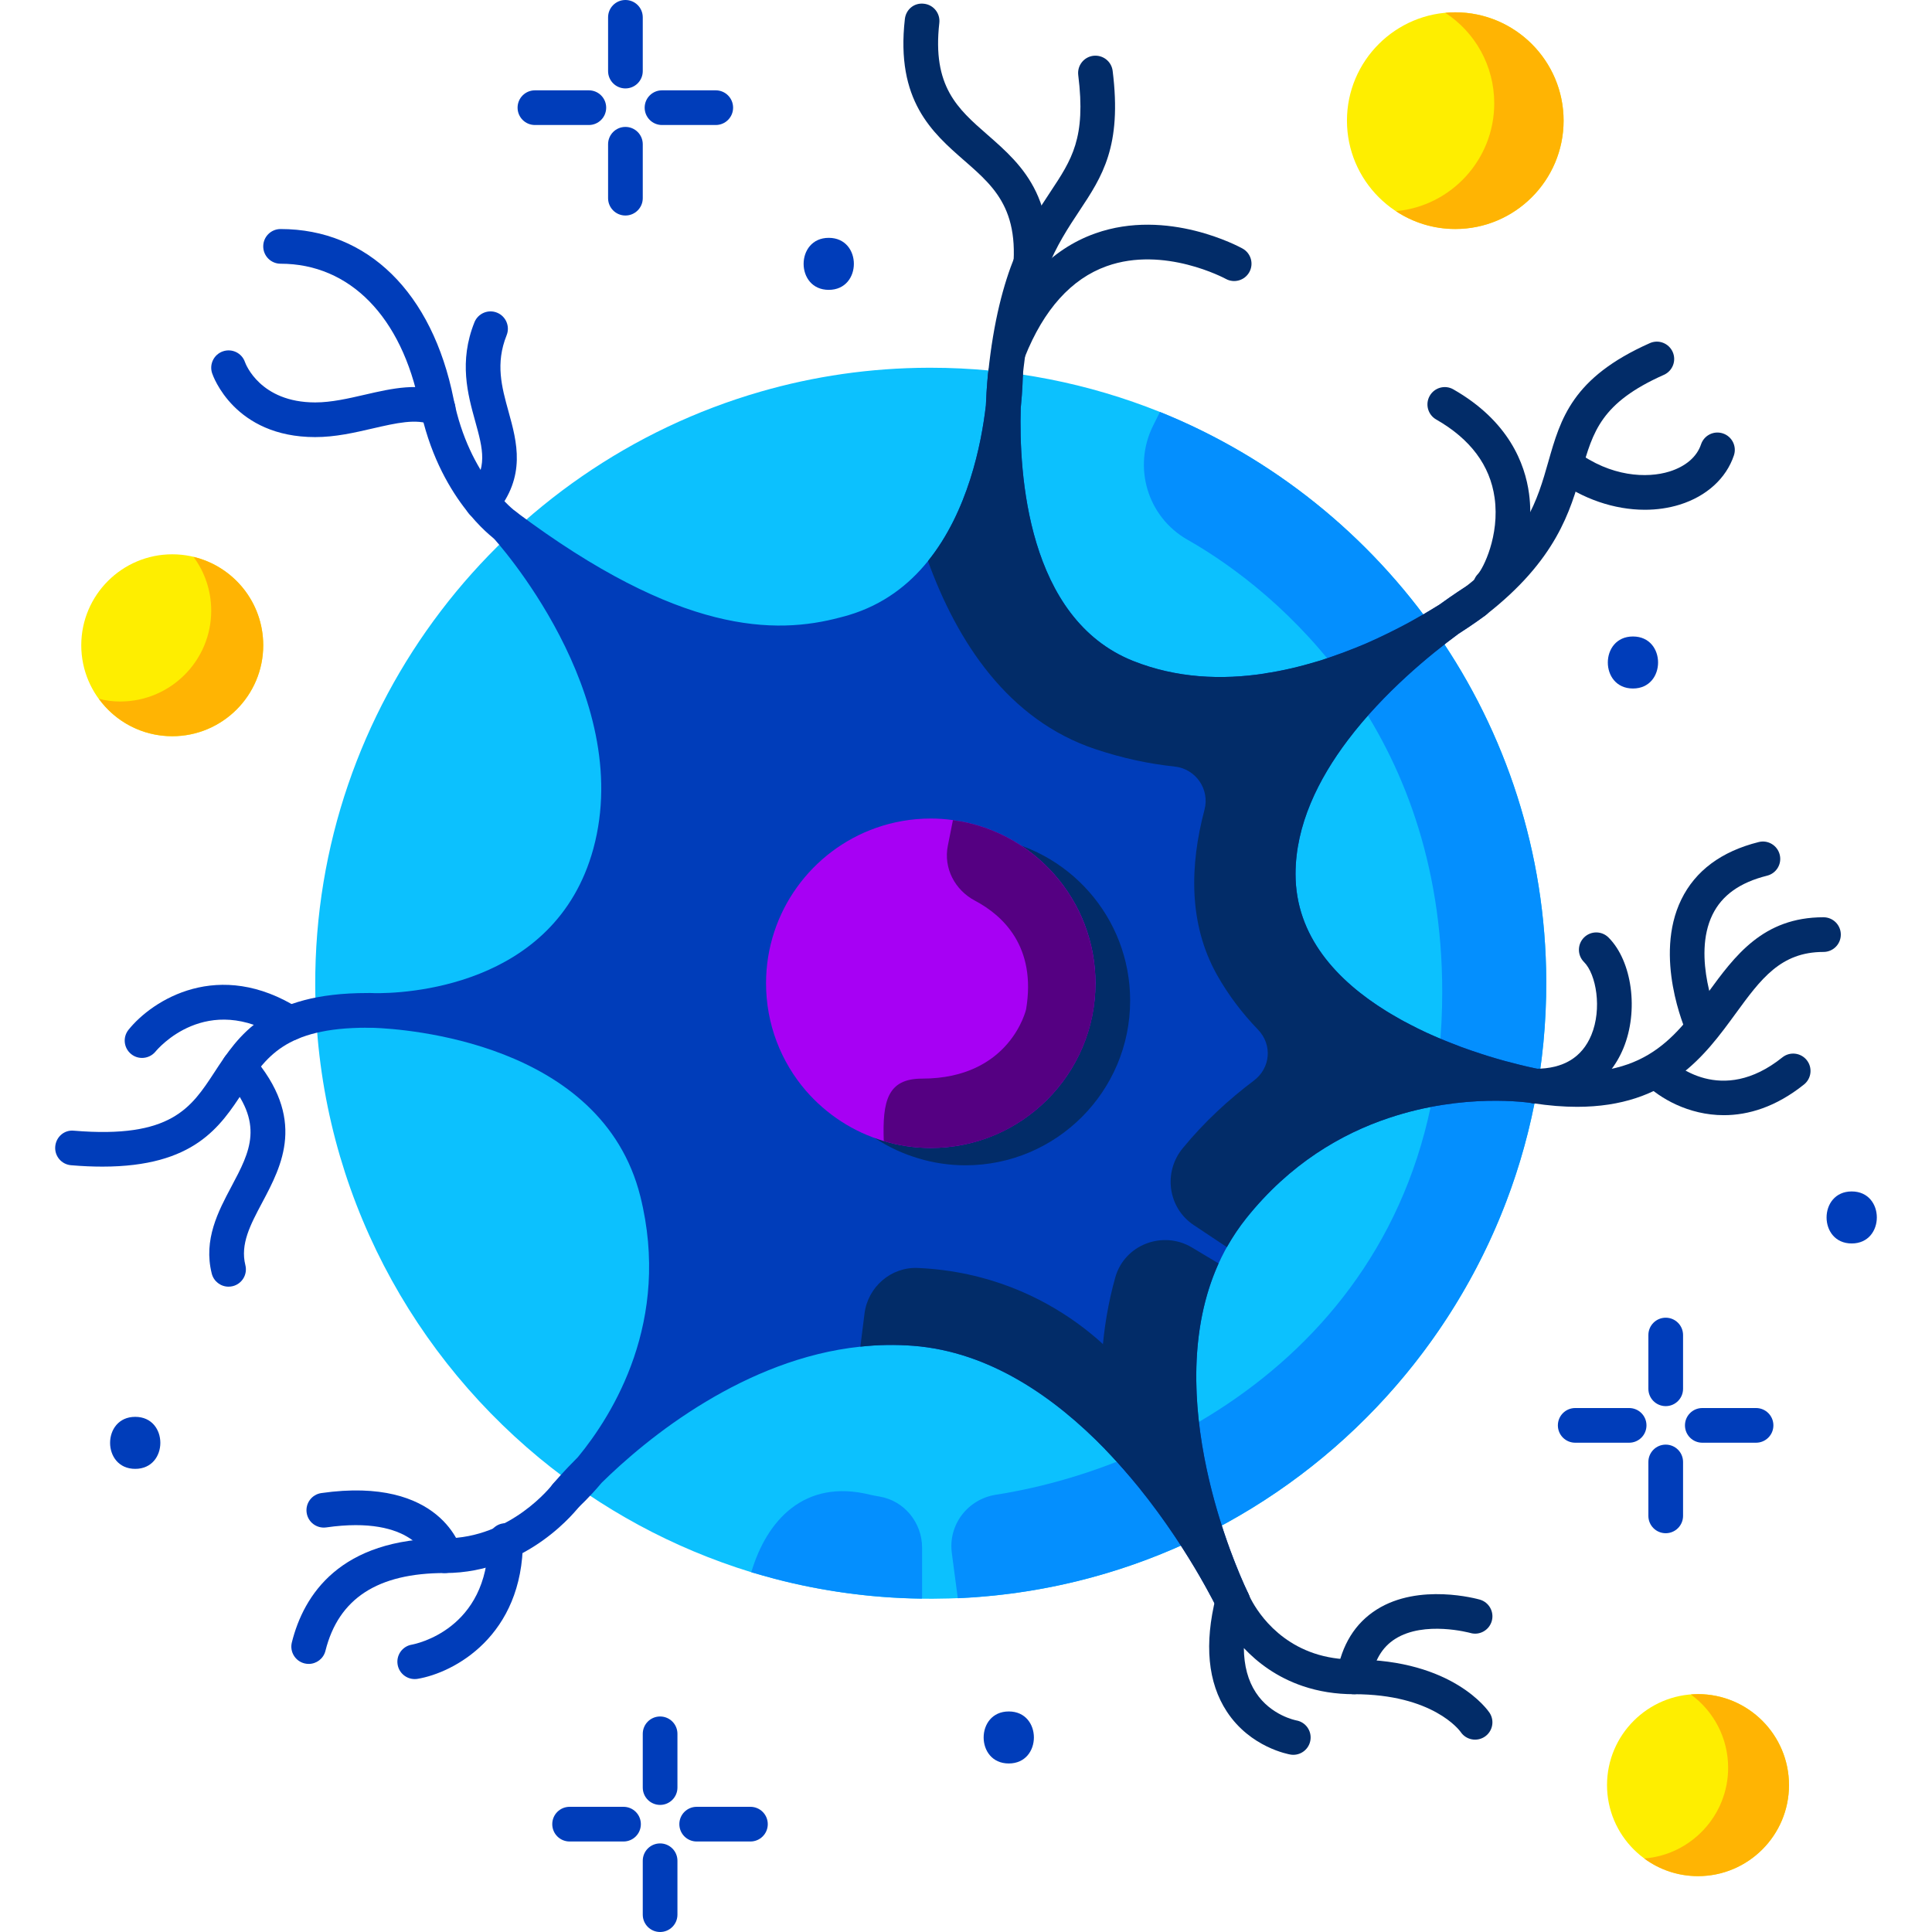 <?xml version="1.0" encoding="UTF-8"?> <svg xmlns="http://www.w3.org/2000/svg" id="_x31_5" height="512" viewBox="0 0 105.066 111.43" width="512"><g><g><g><path d="m80.753.71c-3.445 0-6.248 2.803-6.248 6.247 0 3.445 2.803 6.248 6.248 6.248 3.444 0 6.247-2.803 6.247-6.248 0-3.444-2.803-6.247-6.247-6.247z" fill="#feee00"></path></g><g><path d="m94.753 97.71c-2.893 0-5.248 2.354-5.248 5.247 0 2.894 2.354 5.248 5.248 5.248s5.247-2.354 5.247-5.248c0-2.893-2.354-5.247-5.247-5.247z" fill="#feee00"></path></g><g><path d="m6.753 31.97c-2.893 0-5.248 2.354-5.248 5.247 0 2.894 2.354 5.248 5.248 5.248s5.247-2.355 5.247-5.248c0-2.894-2.354-5.247-5.247-5.247z" fill="#feee00"></path></g></g><g><g><path d="m87 6.96c0 3.44-2.8 6.25-6.25 6.25-1.26 0-2.44-.38-3.42-1.03 3.18-.29 5.67-2.97 5.67-6.22 0-2.19-1.12-4.11-2.82-5.22.19-.02.38-.03.57-.03 3.45 0 6.25 2.8 6.25 6.25z" fill="#ffb403"></path></g><g><path d="m100 102.96c0 2.89-2.35 5.25-5.25 5.25-1.16 0-2.24-.38-3.1-1.02 2.7-.21 4.84-2.48 4.84-5.23 0-1.74-.85-3.28-2.15-4.23.14-.01.27-.02.41-.02 2.9 0 5.25 2.35 5.25 5.25z" fill="#ffb403"></path></g><g><path d="m12 37.22c0 2.89-2.35 5.24-5.25 5.24-1.74 0-3.29-.85-4.23-2.16.39.11.81.16 1.23.16 2.9 0 5.25-2.35 5.25-5.24 0-1.16-.38-2.24-1.02-3.1 2.31.55 4.02 2.62 4.02 5.1z" fill="#ffb403"></path></g></g><g><path d="m86 56.58c.07 19.57-15.79 35.56-35.37 35.63h-.13c-3.11 0-6.12-.4-9-1.15-.45-.12-.9-.25-1.35-.38-4.53-1.39-8.67-3.65-12.24-6.6-7.84-6.49-12.87-16.28-12.91-27.24-.06-16.21 10.81-29.96 25.68-34.25 3.08-.89 6.33-1.37 9.69-1.38h.13c4.67 0 9.13.91 13.22 2.55 13.01 5.24 22.23 17.96 22.28 32.82z" fill="#0cc1fe"></path></g><g><path d="m47 86.21c.177.039.36.074.549.106 1.423.241 2.451 1.503 2.451 2.946v2.938c-2.93-.03-5.78-.43-8.5-1.14-.45-.12-.9-.25-1.35-.38.89-3 3.07-5.41 6.85-4.47z" fill="#048ffe"></path></g><g><path d="m86 56.58c.07 19.09-15.02 34.77-33.94 35.6l-.345-2.611c-.215-1.629.919-3.106 2.543-3.359 10.732-1.672 25.742-10.026 25.742-29 0-15-9.3-23.02-14.69-26.08-2.31-1.31-3.17-4.19-1.99-6.57l.4-.8c13.01 5.24 22.23 17.96 22.28 32.82z" fill="#048ffe"></path></g><g><g><path d="m32.89 12.43c-.553 0-1-.447-1-1v-3.11c0-.553.447-1 1-1s1 .447 1 1v3.109c0 .553-.448 1.001-1 1.001z" fill="#003dba"></path></g><g><path d="m32.89 5.1c-.553 0-1-.447-1-1v-3.1c0-.553.447-1 1-1s1 .447 1 1v3.1c0 .552-.448 1-1 1z" fill="#003dba"></path></g><g><path d="m30.78 7.21h-3.11c-.553 0-1-.447-1-1s.447-1 1-1h3.11c.553 0 1 .447 1 1s-.447 1-1 1z" fill="#003dba"></path></g><g><path d="m38.1 7.21h-3.1c-.553 0-1-.447-1-1s.447-1 1-1h3.1c.553 0 1 .447 1 1s-.448 1-1 1z" fill="#003dba"></path></g></g><g><g><path d="m92.89 88.43c-.553 0-1-.447-1-1v-3.11c0-.553.447-1 1-1s1 .447 1 1v3.109c0 .553-.448 1.001-1 1.001z" fill="#003dba"></path></g><g><path d="m92.89 81.1c-.553 0-1-.447-1-1v-3.1c0-.553.447-1 1-1s1 .447 1 1v3.1c0 .552-.448 1-1 1z" fill="#003dba"></path></g><g><path d="m90.78 83.21h-3.11c-.553 0-1-.447-1-1s.447-1 1-1h3.11c.553 0 1 .447 1 1s-.447 1-1 1z" fill="#003dba"></path></g><g><path d="m98.1 83.21h-3.1c-.553 0-1-.447-1-1s.447-1 1-1h3.1c.553 0 1 .447 1 1s-.448 1-1 1z" fill="#003dba"></path></g></g><g><g><path d="m34.89 111.43c-.553 0-1-.447-1-1v-3.109c0-.553.447-1 1-1s1 .447 1 1v3.109c0 .552-.448 1-1 1z" fill="#003dba"></path></g><g><path d="m34.89 104.1c-.553 0-1-.447-1-1v-3.1c0-.553.447-1 1-1s1 .447 1 1v3.1c0 .552-.448 1-1 1z" fill="#003dba"></path></g><g><path d="m32.78 106.21h-3.11c-.553 0-1-.447-1-1s.447-1 1-1h3.11c.553 0 1 .447 1 1s-.447 1-1 1z" fill="#003dba"></path></g><g><path d="m40.1 106.21h-3.1c-.553 0-1-.447-1-1s.447-1 1-1h3.1c.553 0 1 .447 1 1s-.448 1-1 1z" fill="#003dba"></path></g></g><g><g><path d="m4.617 84.718c1.93 0 1.934-3 0-3-1.931 0-1.934 3 0 3z" fill="#003dba"></path></g></g><g><g><path d="m103.617 71.718c1.93 0 1.934-3 0-3-1.931 0-1.934 3 0 3z" fill="#003dba"></path></g></g><g><g><path d="m44.617 16.718c1.93 0 1.934-3 0-3-1.931 0-1.934 3 0 3z" fill="#003dba"></path></g></g><g><g><path d="m55 101.71c1.93 0 1.934-3 0-3-1.93 0-1.934 3 0 3z" fill="#003dba"></path></g></g><g><g><path d="m91 39.71c1.93 0 1.934-3 0-3-1.93 0-1.934 3 0 3z" fill="#003dba"></path></g></g><g><path d="m86.37 62.81c-.09.54-.6.9-1.14.82-.25-.04-3.96-.61-8.31.85-2.73.91-5.7 2.63-8.22 5.78-6.17 7.7-.63 20.08.05 21.51.03.07.06.12.07.15.23.5.03 1.09-.47 1.33-.14.06-.29.1-.43.1-.37 0-.72-.21-.9-.56-.01-.02-.04-.07-.07-.15-.35-.69-2.09-4.08-4.95-7.46-.45-.53-.93-1.07-1.44-1.59-2.89-2.98-6.65-5.63-11.07-5.97-1.04-.08-2.06-.06-3.05.05-3.34.35-6.39 1.66-8.92 3.18-2.67 1.6-4.76 3.45-6 4.67-.74.88-1.3 1.38-1.38 1.46-.39.35-.99.33-1.36-.03-.38-.36-.41-.96-.07-1.36.08-.1.58-.69 1.44-1.55 2.02-2.45 5.39-7.85 3.6-15.04-2.23-8.91-13.63-9.66-15.4-9.72-.17 0-.26-.01-.28-.01-.54-.02-.97-.48-.95-1.02.01-.54.45-.98 1-.98.01 0 .1 0 .27.01 1.58.03 10.44-.24 12.65-8.33 2.44-8.95-5.71-17.86-5.79-17.95-.36-.38-.36-.97-.01-1.35.34-.39.93-.45 1.34-.13 9.45 7.08 14.96 7.09 18.7 6.09.17-.04.34-.09.51-.14 1.96-.59 3.44-1.73 4.55-3.11 2.3-2.85 3.08-6.73 3.34-8.98.04-1.08.12-1.8.14-1.93.06-.52.53-.9 1.05-.87.53.03.94.47.94 1 0 .12-.01.86-.12 1.96-.11 3.76.37 12.14 6.48 14.58 2.51 1 5.13 1.11 7.59.72 4.27-.63 8.08-2.71 10.07-3.96.86-.62 1.44-.99 1.54-1.05.45-.28 1.05-.15 1.35.29.3.43.21 1.03-.22 1.36-.09.07-.65.49-1.57 1.08-1.63 1.2-4.29 3.37-6.37 6.12-1.71 2.26-3.02 4.91-3.02 7.73 0 3.56 2.34 6.09 5.11 7.83 3.97 2.51 8.83 3.4 8.91 3.42.55.09.91.61.81 1.15z" fill="#003dba"></path></g><g><path d="m62 57.71c0 5.24-4.26 9.5-9.5 9.5-.94 0-1.85-.14-2.71-.4-1.76-.52-3.31-1.54-4.49-2.9-1.43-1.66-2.3-3.83-2.3-6.2 0-4.13 2.65-7.66 6.34-8.96.99-.35 2.05-.54 3.16-.54.43 0 .86.03 1.28.09 4.64.62 8.22 4.6 8.22 9.41z" fill="#022c68"></path></g><g><path d="m60 56.71c0 5.24-4.26 9.5-9.5 9.5-.94 0-1.85-.14-2.71-.4-1.76-.52-3.31-1.54-4.49-2.9-1.43-1.66-2.3-3.83-2.3-6.2 0-4.13 2.65-7.66 6.34-8.96.99-.35 2.05-.54 3.16-.54.43 0 .86.03 1.28.09 4.64.62 8.22 4.6 8.22 9.41z" fill="#a700f4"></path></g><g><path d="m74.906 97.715c-.055 0-.109-.004-.165-.014-.545-.091-.913-.606-.822-1.15.28-1.68 1.054-2.931 2.3-3.718 2.45-1.55 5.809-.613 5.95-.574.531.152.839.706.688 1.236-.151.531-.707.843-1.234.688-.027-.006-2.656-.729-4.341.345-.751.477-1.205 1.246-1.39 2.352-.082.488-.505.835-.986.835z" fill="#022c68"></path></g><g><path d="m71.411 101.21c-.055 0-.109-.004-.165-.014-.094-.016-2.311-.406-3.669-2.479-1.098-1.674-1.31-3.899-.631-6.612.104-.421.47-.727.902-.756.437-.021.834.225.996.627.039.096 1.039 2.459 3.76 3.379.707.239 1.481.36 2.301.36 5.712 0 7.738 2.941 7.821 3.066.307.46.183 1.08-.277 1.387-.462.305-1.081.182-1.387-.277-.056-.078-1.592-2.176-6.157-2.176-1.039 0-2.028-.157-2.941-.466-1.515-.512-2.624-1.366-3.406-2.196.01 1.02.24 1.879.692 2.567.87 1.328 2.31 1.6 2.324 1.604.545.091.913.606.822 1.15-.081.489-.504.836-.985.836z" fill="#022c68"></path></g><g><path d="m14.622 95.968c-.08 0-.162-.01-.243-.03-.536-.134-.862-.677-.728-1.212.684-2.737 2.772-6 8.833-6 3.793 0 6.168-3.065 6.191-3.097.332-.437.96-.526 1.399-.194s.529.956.198 1.396c-.119.159-2.976 3.895-7.789 3.895-3.884 0-6.139 1.467-6.894 4.484-.112.455-.519.758-.967.758z" fill="#003dba"></path></g><g><path d="m20.736 96.842c-.48 0-.904-.347-.985-.836-.091-.543.275-1.057.817-1.149.194-.035 4.41-.854 4.41-6.004 0-.553.447-1 1-1s1 .447 1 1c0 5.507-3.975 7.625-6.077 7.976-.055.009-.11.013-.165.013z" fill="#003dba"></path></g><g><path d="m22.483 90.726c-.442 0-.846-.296-.965-.741-.042-.138-.865-2.609-5.882-1.89-.553.077-1.055-.302-1.132-.849-.078-.547.302-1.054.849-1.132 6.934-.991 8.057 3.19 8.101 3.369.135.535-.191 1.078-.728 1.212-.081.021-.163.031-.243.031z" fill="#003dba"></path></g><g><path d="m87.776 63.837c-.775 0-1.618-.065-2.539-.207-.546-.084-.92-.595-.836-1.141s.597-.916 1.141-.836c5.907.906 7.785-1.658 9.769-4.379 1.567-2.148 3.189-4.37 6.678-4.37.553 0 1 .447 1 1s-.447 1-1 1c-2.473 0-3.615 1.566-5.062 3.549-1.775 2.433-3.928 5.384-9.151 5.384z" fill="#022c68"></path></g><g><path d="m85.39 63.642c-.553 0-1-.447-1-1s.447-1 1-1c1.596 0 2.676-.655 3.211-1.947.624-1.508.285-3.501-.424-4.209-.391-.391-.391-1.023 0-1.414s1.023-.391 1.414 0c1.366 1.365 1.751 4.231.857 6.389-.849 2.051-2.646 3.181-5.058 3.181z" fill="#022c68"></path></g><g><path d="m95 60.147c-.383 0-.748-.222-.914-.594-.078-.177-1.907-4.371-.298-7.67.812-1.663 2.313-2.779 4.465-3.317.533-.135 1.078.191 1.212.728.135.535-.191 1.078-.728 1.212-1.57.393-2.601 1.128-3.149 2.248-1.202 2.456.311 5.953.326 5.988.223.505-.005 1.095-.51 1.318-.132.058-.269.087-.404.087z" fill="#022c68"></path></g><g><path d="m96.243 64.319c-2.055 0-3.724-.997-4.571-1.845-.391-.391-.391-1.023 0-1.414.39-.389 1.019-.39 1.411-.004.299.294 3.008 2.754 6.534-.07.433-.346 1.061-.274 1.406.156.345.432.275 1.061-.156 1.406-1.629 1.304-3.217 1.771-4.624 1.771z" fill="#022c68"></path></g><g><path d="m81.895 35.684c-.298 0-.593-.133-.79-.386-.34-.436-.261-1.064.175-1.403 3.561-2.77 4.21-5.052 4.838-7.259.711-2.498 1.383-4.857 5.854-6.845.506-.227 1.096.005 1.32.508.224.505-.003 1.096-.508 1.32-3.617 1.607-4.09 3.267-4.743 5.564-.649 2.28-1.457 5.118-5.533 8.289-.182.143-.399.212-.613.212z" fill="#022c68"></path></g><g><path d="m91.685 29.401c-1.754 0-3.601-.621-5.147-1.781-.442-.331-.532-.958-.2-1.399.332-.442.958-.531 1.399-.2 1.979 1.484 4.072 1.579 5.369 1.174.935-.292 1.581-.847 1.82-1.564.175-.523.736-.808 1.265-.632.524.175.807.741.632 1.265-.441 1.323-1.578 2.358-3.12 2.84-.643.2-1.323.297-2.018.297z" fill="#022c68"></path></g><g><path d="m82.775 34.808c-.255 0-.509-.098-.705-.291-.391-.387-.393-1.021-.009-1.414.28-.288 1.269-2.193.959-4.398-.262-1.865-1.395-3.383-3.369-4.511-.479-.274-.646-.885-.372-1.364.273-.479.884-.648 1.364-.372 3.186 1.82 4.132 4.278 4.365 6.021.375 2.809-.813 5.319-1.533 6.038-.194.194-.447.291-.7.291z" fill="#022c68"></path></g><g><path d="m24.629 29.98c-.226 0-.453-.076-.64-.232-.424-.355-.48-.984-.127-1.408 1.115-1.336.814-2.421.359-4.063-.422-1.523-.947-3.42-.04-5.688.206-.513.788-.763 1.301-.557s.762.788.557 1.301c-.657 1.64-.284 2.985.11 4.409.485 1.753 1.035 3.739-.752 5.879-.198.236-.482.359-.768.359z" fill="#003dba"></path></g><g><path d="m5.01 61.017c-.222 0-.443-.072-.628-.223-.428-.346-.496-.971-.152-1.4 1.375-1.712 5.2-4.167 9.847-1.219.466.297.604.914.309 1.381-.298.466-.915.604-1.381.309-4.276-2.717-7.099.641-7.217.785-.199.241-.488.367-.778.367z" fill="#003dba"></path></g><g><path d="m9.999 74.21c-.448 0-.855-.303-.969-.758-.49-1.959.376-3.588 1.14-5.026 1.081-2.032 1.934-3.639-.325-6.24-.362-.417-.317-1.048.1-1.41.415-.361 1.049-.319 1.41.1 3.16 3.638 1.731 6.328.582 8.49-.682 1.281-1.269 2.389-.967 3.603.135.535-.191 1.078-.727 1.212-.082.019-.164.029-.244.029z" fill="#003dba"></path></g><g><path d="m54.811 22.578c-.034 0-.069-.002-.105-.006-.549-.057-.947-.549-.89-1.099.621-5.938 2.264-8.415 3.583-10.405 1.241-1.872 2.061-3.109 1.608-6.734-.068-.548.32-1.048.868-1.116.55-.064 1.048.32 1.116.868.545 4.36-.6 6.088-1.926 8.088-1.262 1.902-2.691 4.059-3.262 9.509-.052.513-.486.895-.992.895z" fill="#022c68"></path></g><g><path d="m55 21.21c-.124 0-.25-.022-.371-.071-.513-.205-.763-.787-.558-1.3 1.322-3.306 3.312-5.451 5.917-6.377 4.174-1.481 8.322.776 8.497.874.483.269.657.877.389 1.359s-.876.656-1.357.39c-.044-.023-3.556-1.921-6.872-.733-2.032.728-3.619 2.487-4.716 5.229-.157.392-.533.629-.929.629z" fill="#022c68"></path></g><g><path d="m56.001 18.21c-.066 0-.131-.006-.197-.02-.541-.108-.893-.635-.784-1.177.935-4.675-.692-6.098-2.577-7.744-1.861-1.626-3.971-3.469-3.436-8.173.062-.548.536-.952 1.107-.88.549.062.942.558.88 1.107-.416 3.661 1.059 4.949 2.766 6.44 2.055 1.796 4.384 3.831 3.222 9.643-.096.476-.514.804-.981.804z" fill="#022c68"></path></g><g><path d="m2.72 67.286c-.558 0-1.157-.025-1.803-.08-.551-.046-.959-.528-.913-1.079s.519-.974 1.079-.913c5.595.465 6.755-1.312 8.101-3.368 1.401-2.144 2.989-4.572 8.817-4.572h.121c.552.003.997.453.994 1.006-.003.55-.45.994-1 .994-.041-.002-.081 0-.121 0-4.741 0-5.852 1.7-7.138 3.667-1.338 2.048-2.84 4.345-8.137 4.345z" fill="#003dba"></path></g><g><path d="m25.976 31.315c-.199 0-.399-.06-.574-.184-.135-.095-3.316-2.397-4.382-7.726-1.027-5.132-4.025-8.195-8.02-8.195-.553 0-1-.447-1-1s.447-1 1-1c5.021 0 8.753 3.665 9.98 9.804.901 4.506 3.553 6.469 3.58 6.488.445.322.549.946.23 1.394-.196.273-.503.419-.814.419z" fill="#003dba"></path></g><g><path d="m15 25.21c-4.667 0-5.898-3.533-5.948-3.684-.175-.524.108-1.091.632-1.265s1.085.104 1.263.624c.039.112.878 2.325 4.053 2.325.931 0 1.913-.227 2.862-.446 1.558-.359 3.17-.73 4.625-.102.507.22.739.809.521 1.315-.221.507-.808.738-1.315.521-.852-.368-2.021-.099-3.38.214-1.059.245-2.155.498-3.313.498z" fill="#003dba"></path></g><g><path d="m68.82 91.92c.23.5.03 1.09-.47 1.33-.14.06-.29.1-.43.1-.37 0-.72-.21-.9-.56-.01-.02-.04-.07-.07-.15-.4-.8-2.68-5.21-6.39-9.05-.489-3.808-.21-7.09.583-9.914.531-1.89 2.741-2.733 4.425-1.724l1.532.918c-3.44 7.61 1.04 17.62 1.65 18.9.03.07.06.12.07.15z" fill="#022c68"></path></g><g><path d="m86.37 62.81c-.09.54-.6.9-1.14.82-.25-.04-3.96-.61-8.31.85-2.73.91-5.7 2.63-8.22 5.78-.43.54-.8 1.1-1.12 1.67l-1.91-1.271c-1.488-.99-1.774-3.044-.642-4.427 1.256-1.534 2.668-2.824 4.104-3.904.968-.728 1.084-2.069.244-2.941-.915-.95-1.717-2.002-2.376-3.177-1.64-2.94-1.56-6.31-.71-9.51.31-1.19-.51-2.36-1.73-2.49-1.44-.15-2.97-.47-4.56-1-5.04-1.68-7.97-6.19-9.66-10.85 2.3-2.85 3.08-6.73 3.34-8.98.04-1.08.12-1.8.14-1.93.06-.52.53-.9 1.05-.87.53.03.94.47.94 1 0 .12-.01.86-.12 1.96-.11 3.76.37 12.14 6.48 14.58 2.51 1 5.12 1.1 7.59.73v-.01c1.04-.15 2.05-.4 3.02-.69.07-.02.14-.04.21-.06.39-.13.77-.26 1.15-.4.09-.03.18-.06.27-.1.41-.15.8-.31 1.18-.47.03-.01.05-.02.07-.03.41-.18.81-.37 1.18-.55.08-.04.15-.07.22-.11.29-.14.57-.29.84-.43.09-.05.18-.1.26-.14.25-.14.49-.28.72-.41.06-.03.13-.07.19-.11.27-.16.53-.32.76-.46.86-.62 1.44-.99 1.54-1.05.45-.28 1.05-.15 1.35.29.3.43.21 1.03-.22 1.36-.09.07-.65.49-1.57 1.08-1.63 1.2-4.29 3.37-6.37 6.12-1.71 2.26-3.02 4.91-3.02 7.73 0 3.62 2.43 6.17 5.26 7.92.17.1.34.21.51.3.1.06.21.12.31.18.13.07.25.14.38.2.12.07.24.13.37.19.1.06.21.11.31.16.14.07.28.13.41.2.09.03.17.07.25.11.56.25 1.11.47 1.64.67.03.01.06.02.1.04.15.05.3.11.45.16.07.02.14.05.2.07.14.05.27.09.4.13.08.03.16.06.24.08.12.04.23.07.34.11.09.03.18.05.27.08.1.03.19.06.28.08.13.04.26.08.38.11.04.01.09.02.13.03 1.06.29 1.76.42 1.79.43.55.09.91.61.81 1.15z" fill="#022c68"></path></g><g><path d="m62 79.21v5.97c-.45-.53-.93-1.07-1.44-1.59-2.89-2.98-6.65-5.63-11.07-5.97-1.04-.08-2.06-.06-3.05.05l.24-1.909c.193-1.539 1.532-2.7 3.082-2.63 8.158.368 12.238 6.079 12.238 6.079z" fill="#022c68"></path></g><g><path d="m59.921 57.953c-.497 3.914-3.484 7.183-7.338 8.029-1.678.368-3.31.277-4.793-.172-.08-2.3.21-3.6 2.21-3.6 5.099 0 6-4 6-4 .6-3.6-1.32-5.4-2.952-6.264-1.161-.615-1.82-1.88-1.563-3.168l.295-1.478c5.034.673 8.821 5.301 8.141 10.653z" fill="#550082"></path></g></g></svg> 
